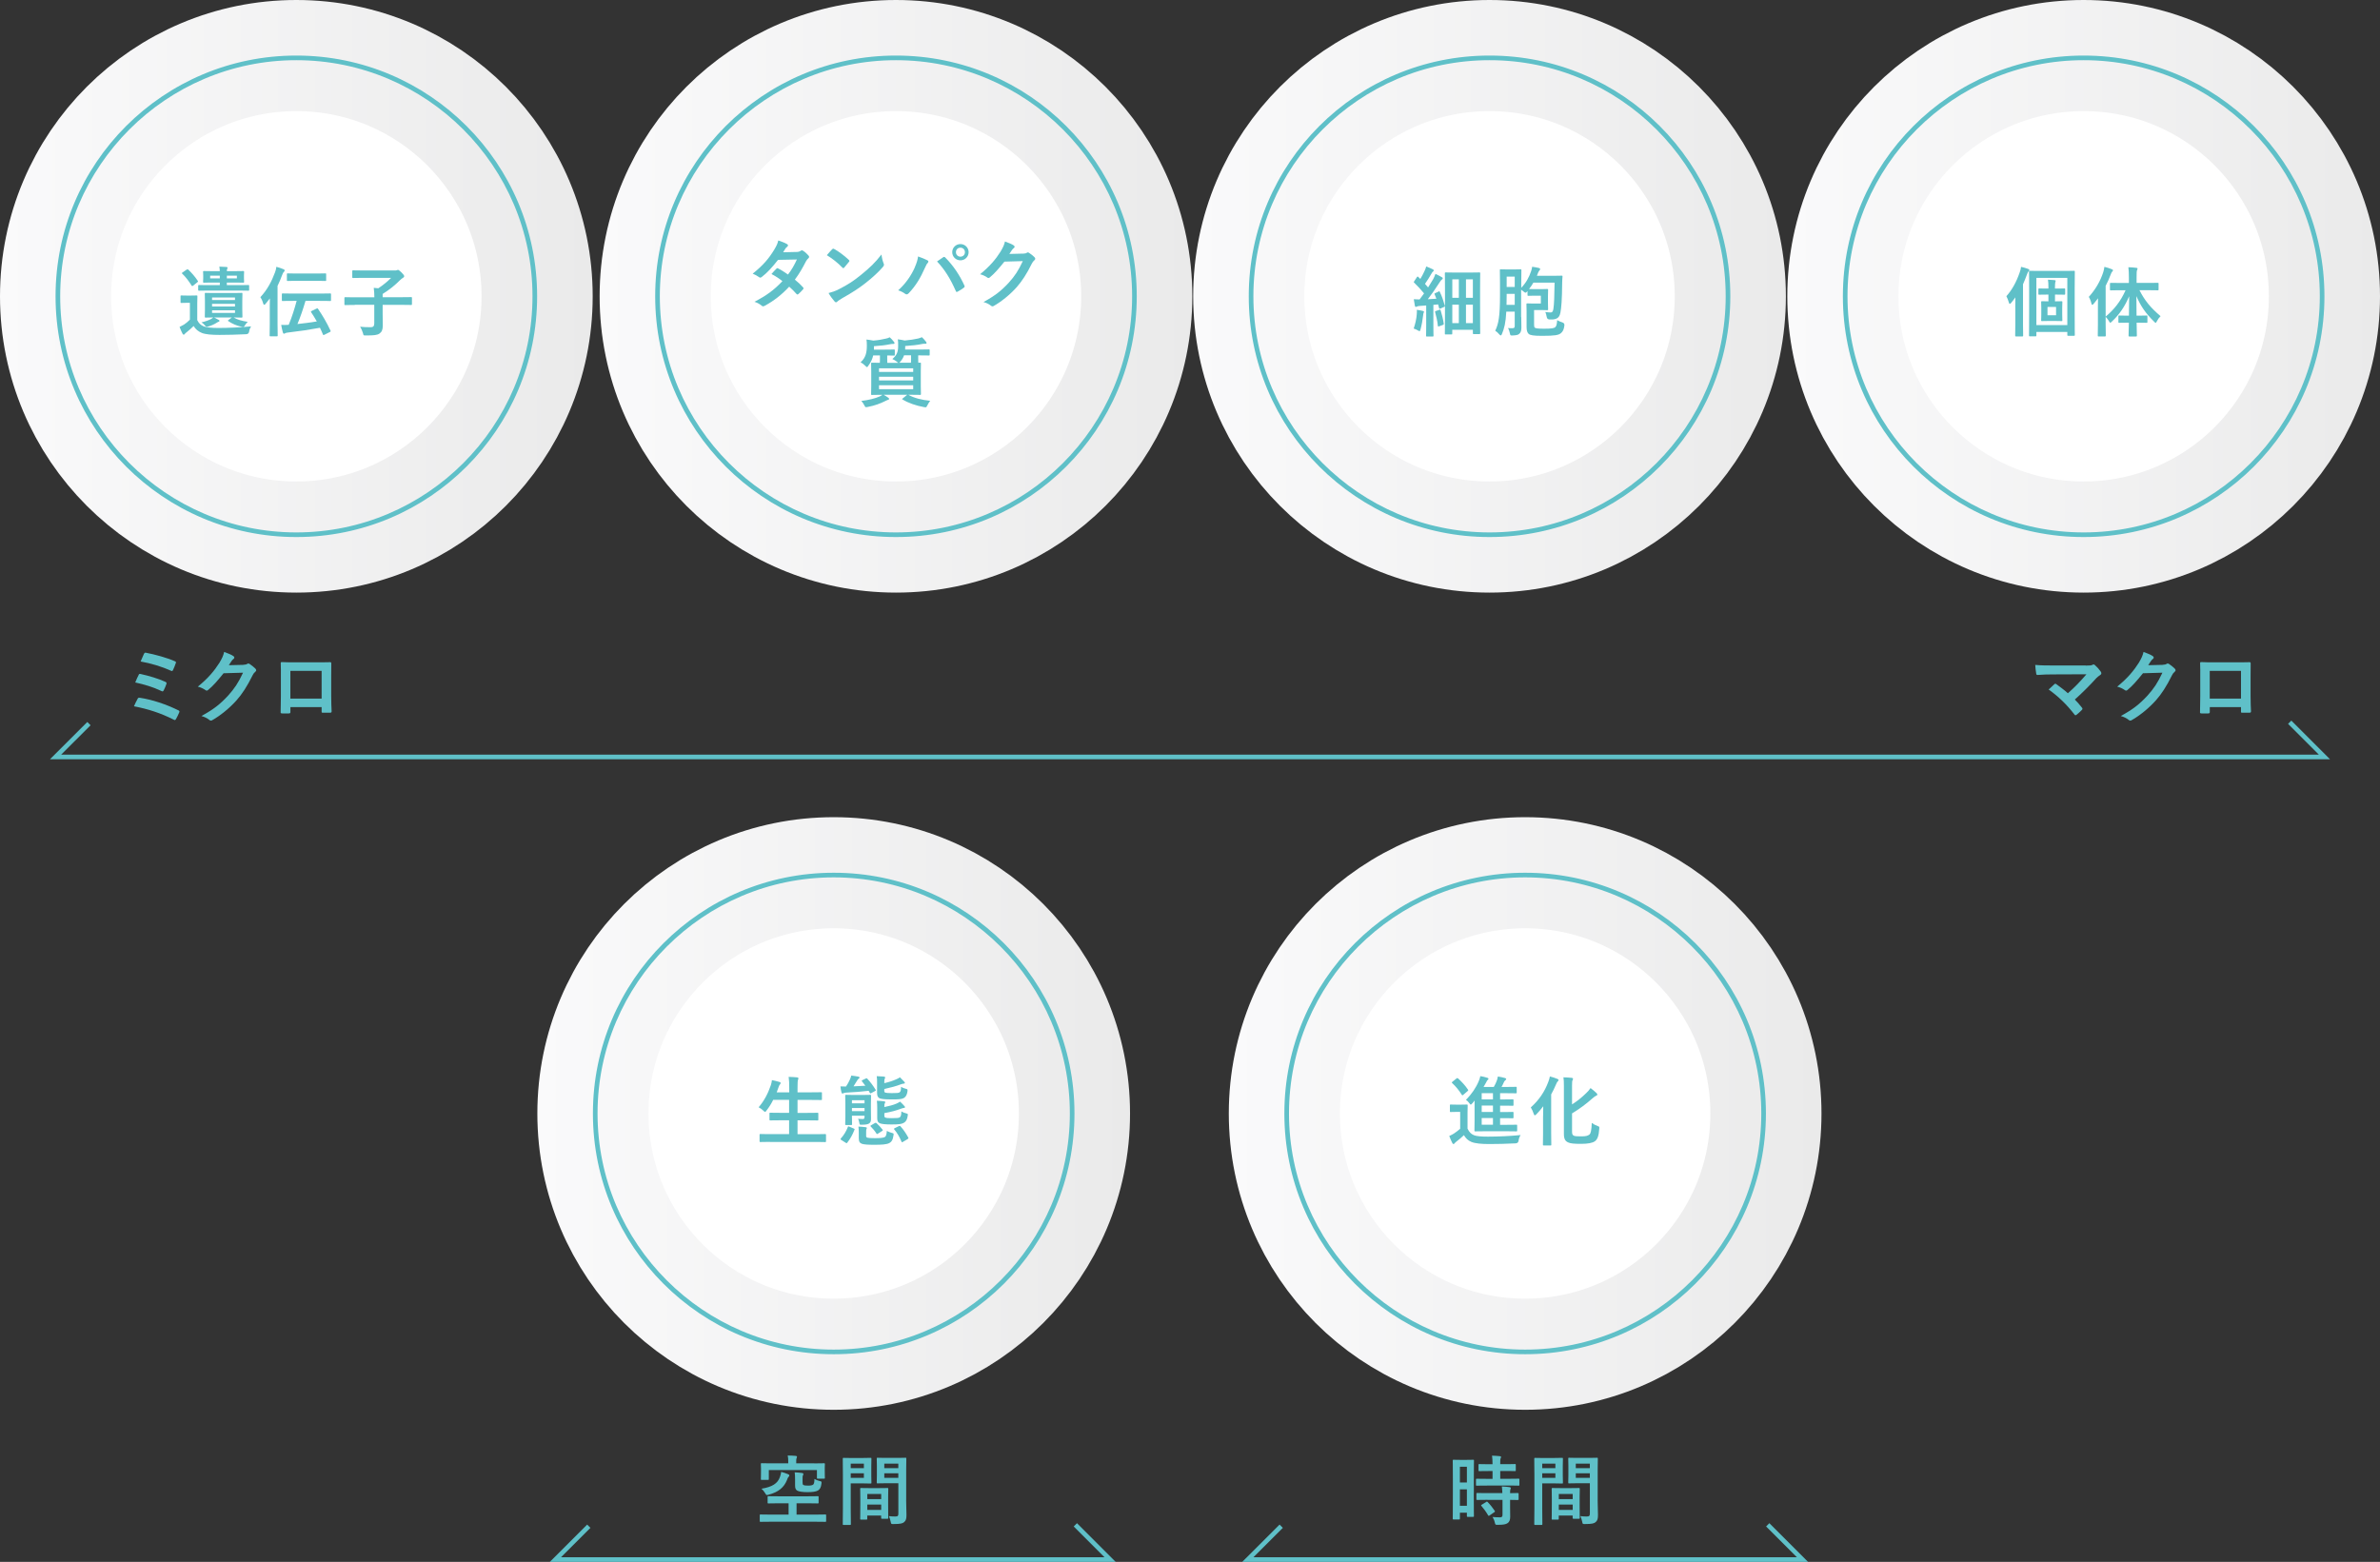<?xml version="1.0" encoding="UTF-8"?>
<svg id="_レイヤー_2" data-name="レイヤー 2" xmlns="http://www.w3.org/2000/svg" xmlns:xlink="http://www.w3.org/1999/xlink" viewBox="0 0 514 337.36">
  <rect x="0" y="0" width="514" height="337.36" fill="#333333" stroke="none"/>
  <defs>
    <style>
      .cls-1 {
        fill: #5fc0c8;
      }

      .cls-2 {
        stroke: url(#_名称未設定グラデーション_132);
      }

      .cls-2, .cls-3, .cls-4, .cls-5, .cls-6, .cls-7 {
        fill: #fff;
        stroke-width: 24px;
      }

      .cls-2, .cls-3, .cls-4, .cls-5, .cls-6, .cls-7, .cls-8 {
        stroke-miterlimit: 10;
      }

      .cls-3 {
        stroke: url(#_名称未設定グラデーション_132-3);
      }

      .cls-4 {
        stroke: url(#_名称未設定グラデーション_132-4);
      }

      .cls-5 {
        stroke: url(#_名称未設定グラデーション_132-2);
      }

      .cls-6 {
        stroke: url(#_名称未設定グラデーション_132-6);
      }

      .cls-7 {
        stroke: url(#_名称未設定グラデーション_132-5);
      }

      .cls-8 {
        fill: none;
        stroke: #5fc0c8;
      }
    </style>
    <linearGradient id="_名称未設定グラデーション_132" data-name="名称未設定グラデーション 132" x1="0" y1="64" x2="128.01" y2="64" gradientUnits="userSpaceOnUse">
      <stop offset="0" stop-color="#fafafb"/>
      <stop offset="1" stop-color="#eaeaea"/>
    </linearGradient>
    <linearGradient id="_名称未設定グラデーション_132-2" data-name="名称未設定グラデーション 132" x1="129.49" x2="257.5" xlink:href="#_名称未設定グラデーション_132"/>
    <linearGradient id="_名称未設定グラデーション_132-3" data-name="名称未設定グラデーション 132" x1="257.69" x2="385.69" xlink:href="#_名称未設定グラデーション_132"/>
    <linearGradient id="_名称未設定グラデーション_132-4" data-name="名称未設定グラデーション 132" x1="116.05" y1="240.51" x2="244.05" y2="240.51" xlink:href="#_名称未設定グラデーション_132"/>
    <linearGradient id="_名称未設定グラデーション_132-5" data-name="名称未設定グラデーション 132" x1="265.38" y1="240.51" x2="393.39" y2="240.51" xlink:href="#_名称未設定グラデーション_132"/>
    <linearGradient id="_名称未設定グラデーション_132-6" data-name="名称未設定グラデーション 132" x1="385.99" x2="514" xlink:href="#_名称未設定グラデーション_132"/>
  </defs>
  <g id="OBJ">
    <g>
      <circle class="cls-2" cx="64" cy="64" r="52"/>
      <path class="cls-1" d="m64,13c28.12,0,51,22.88,51,51s-22.88,51-51,51S13,92.13,13,64,35.88,13,64,13m0-1c-28.72,0-52,23.28-52,52s23.28,52,52,52,52-23.28,52-52S92.72,12,64,12h0Z"/>
      <g>
        <path class="cls-1" d="m42.61,69.17c.36.71.74,1.05,1.43,1.34.56.21,1.69.33,3.1.33,2.12,0,4.64-.11,7.1-.34-.23.31-.38.71-.44,1.13q-.08.52-.61.56c-2.1.1-4.08.15-5.79.15s-3.05-.11-3.84-.44c-.75-.31-1.33-.79-1.74-1.48-.51.51-.97.9-1.56,1.38-.16.11-.28.23-.36.34-.05.08-.11.15-.23.15-.1,0-.18-.1-.25-.21-.23-.43-.41-.87-.64-1.46.41-.2.64-.33.97-.52.41-.26.85-.64,1.26-1.05v-3.64h-.67c-.85,0-1.07.03-1.15.03-.18,0-.2-.02-.2-.2v-1.25c0-.16.02-.18.2-.18.08,0,.3.03,1.15.03h.93c.85,0,1.1-.03,1.18-.03.16,0,.18.02.18.18,0,.1-.03.57-.03,1.59v3.59Zm-2.3-10.92c.18-.11.23-.11.34-.02.75.71,1.46,1.51,2.07,2.44.08.13.08.18-.1.3l-.89.72c-.1.07-.16.1-.2.1-.07,0-.1-.03-.15-.11-.61-.98-1.26-1.84-2.02-2.56-.13-.11-.11-.16.08-.28l.85-.59Zm4.95,4.51c-1.61,0-2.18.03-2.28.03-.16,0-.18-.02-.18-.18v-.87c0-.16.02-.18.18-.18.1,0,.67.03,2.28.03h2.21v-.56h-1.26c-1.53,0-2.07.03-2.15.03-.18,0-.2-.02-.2-.18,0-.08.03-.25.03-.77v-.62c0-.49-.03-.67-.03-.77,0-.16.02-.18.2-.18.08,0,.62.03,2.15.03h1.26c-.02-.33-.03-.64-.1-.98.54.02,1.15.05,1.57.08.15.02.21.07.21.16s-.03.15-.08.25c-.03.08-.08.25-.08.49h1.38c1.53,0,2.05-.03,2.17-.03.16,0,.18.02.18.18,0,.1-.03.28-.03.77v.62c0,.52.03.69.03.77,0,.16-.02.18-.18.18-.11,0-.64-.03-2.17-.03h-1.38v.56h2.36c1.61,0,2.17-.03,2.26-.03.18,0,.2.02.2.18v.87c0,.16-.02.18-.2.18-.1,0-.66-.03-2.26-.03h-6.1Zm7.07,4.23c0,.92.03,1.33.03,1.43,0,.16-.02.18-.16.18-.11,0-.56-.02-1.74-.03.67.43,1.71.74,3.05.95-.21.2-.43.44-.59.72-.26.46-.33.41-.79.33-1.05-.23-2.02-.66-2.82-1.21-.15-.1-.13-.11.05-.25l.72-.54h-3.85c.36.18.72.36,1,.52.1.07.18.11.18.21s-.08.15-.16.18c-.1.03-.31.13-.48.25-.39.26-1.13.61-1.72.77-.51.15-.52.11-.87-.3-.18-.21-.43-.43-.67-.57.82-.18,1.51-.44,2.08-.72.2-.13.34-.23.48-.34-1.13.02-1.57.03-1.66.03-.16,0-.18-.02-.18-.18,0-.11.03-.51.03-1.43v-2.1c0-.93-.03-1.33-.03-1.43,0-.18.02-.2.18-.2.1,0,.62.03,2.1.03h3.59c1.48,0,1.98-.03,2.1-.03.15,0,.16.02.16.2,0,.1-.03.49-.03,1.43v2.1Zm-4.86-6.86v-.59h-2.08v.59h2.08Zm-1.67,4.12v.56h4.95v-.56h-4.95Zm4.95,1.95v-.57h-4.95v.57h4.95Zm0,.82h-4.95v.57h4.95v-.57Zm.41-7.48h-2.17v.59h2.17v-.59Z"/>
        <path class="cls-1" d="m58.26,66.22c0-.52,0-1.15.02-1.76-.28.38-.59.77-.92,1.16-.11.15-.23.21-.31.21s-.16-.08-.21-.28c-.15-.56-.38-1.03-.61-1.36,1.49-1.59,2.44-3.4,3.17-5.38.15-.38.25-.79.28-1.18.59.16,1.03.3,1.54.52.18.08.26.15.26.28,0,.11-.05.18-.18.3-.11.1-.2.23-.36.66-.31.82-.62,1.61-1,2.36v8.23c0,1.61.03,2.41.03,2.49,0,.16-.02.18-.18.18h-1.36c-.18,0-.2-.02-.2-.18,0-.1.03-.89.03-2.49v-3.77Zm5.04-1.23c-1.61,0-2.15.03-2.25.03-.16,0-.18-.02-.18-.2v-1.26c0-.16.02-.18.18-.18.1,0,.64.03,2.25.03h5.76c1.61,0,2.15-.03,2.25-.03.16,0,.18.02.18.18v1.26c0,.18-.02.2-.18.2-.1,0-.64-.03-2.25-.03h-3.08c-.57,1.92-1.13,3.54-1.74,5,1.36-.15,2.69-.31,4.18-.56-.39-.71-.8-1.34-1.21-1.97-.1-.15-.07-.21.13-.31l1-.48c.2-.1.25-.1.36.07.95,1.39,1.85,2.89,2.67,4.66.08.16.07.23-.18.34l-1.12.56c-.23.11-.26.1-.33-.07-.21-.49-.41-.97-.64-1.43-2.41.44-4.22.71-6.84,1.02-.31.03-.51.08-.61.13-.11.07-.21.13-.31.13-.13,0-.2-.11-.25-.26-.13-.48-.25-1-.36-1.64.62.02,1.13.02,1.62-.02.72-1.72,1.25-3.44,1.72-5.18h-.79Zm.98-4.33c-1.51,0-2.02.03-2.12.03-.18,0-.2-.02-.2-.18v-1.28c0-.16.02-.18.2-.18.1,0,.61.03,2.12.03h3.84c1.51,0,2.02-.03,2.12-.03.18,0,.2.02.2.18v1.28c0,.16-.02.18-.2.18-.1,0-.61-.03-2.12-.03h-3.84Z"/>
        <path class="cls-1" d="m76.63,65.87c-1.46,0-1.97.03-2.07.03-.16,0-.18-.02-.18-.18v-1.35c0-.16.02-.18.18-.18.1,0,.61.03,2.07.03h4.22c-.02-.75-.03-1.33-.13-2.05.31.03.66.05.98.1,1.05-.69,2-1.48,2.77-2.25h-5.95c-1.61,0-2.17.03-2.26.03-.16,0-.18-.02-.18-.18v-1.3c0-.16.02-.18.18-.18.1,0,.66.03,2.26.03h6.95c.11,0,.23-.05.28-.07.05-.02.1-.05.21-.05.1,0,.23.05.72.52.51.51.61.67.61.85,0,.15-.1.26-.28.36s-.39.25-.71.57c-.92.94-2.17,1.98-3.66,2.89v.71h4.08c1.46,0,1.97-.03,2.07-.03.16,0,.18.02.18.18v1.35c0,.16-.02.18-.18.18-.1,0-.61-.03-2.07-.03h-4.08v1.87c0,1.2.03,2.02.03,2.59,0,.95-.23,1.38-.69,1.72-.48.36-1.2.43-2.97.43-.51,0-.51.02-.62-.51-.15-.51-.38-1-.61-1.38.64.07,1.2.11,2.28.11.52,0,.77-.23.77-.8v-4.04h-4.22Z"/>
      </g>
      <circle class="cls-5" cx="193.5" cy="64" r="52"/>
      <path class="cls-1" d="m193.5,13c28.12,0,51,22.88,51,51s-22.88,51-51,51-51-22.88-51-51,22.88-51,51-51m0-1c-28.72,0-52,23.28-52,52s23.28,52,52,52,52-23.28,52-52-23.28-52-52-52h0Z"/>
      <g>
        <path class="cls-1" d="m172.01,54.43c.48-.02.69-.11.9-.25.11-.08.2-.11.28-.11s.18.05.3.13c.36.21.82.66,1.12,1,.1.1.13.2.13.3s-.05.2-.18.31c-.16.15-.33.31-.49.62-.71,1.39-1.48,2.74-2.41,3.97.67.54,1.3,1.12,1.77,1.66.07.07.1.15.1.23,0,.07-.03.15-.1.21-.23.28-.74.8-1.02,1.03-.07.05-.13.08-.2.08-.05,0-.11-.03-.18-.1-.39-.46-1.05-1.12-1.59-1.59-1.67,1.8-3.36,3.08-5.23,4.1-.15.08-.28.15-.41.15-.1,0-.2-.05-.31-.15-.52-.43-.98-.64-1.56-.84,2.54-1.3,4.18-2.48,6.04-4.45-.62-.51-1.36-1.02-2.36-1.54.36-.39.71-.82,1.08-1.16.07-.07.13-.11.21-.11.05,0,.1.03.16.07.59.28,1.31.75,2.12,1.31.79-1.02,1.39-2.08,1.92-3.25l-4.07.08c-1.35,1.72-2.41,2.85-3.51,3.69-.11.08-.21.15-.33.15-.08,0-.18-.03-.26-.11-.41-.3-.84-.52-1.38-.75,2.3-1.82,3.53-3.33,4.64-5.15.52-.89.74-1.33.89-2.02.56.2,1.41.48,1.92.8.13.07.18.16.18.26,0,.11-.08.25-.2.33-.15.1-.26.23-.34.34-.13.23-.23.39-.51.82l2.89-.07Z"/>
        <path class="cls-1" d="m179.73,53.84c.07-.08.15-.13.23-.13.07,0,.13.03.21.08.84.44,2.2,1.44,3.13,2.33.1.1.15.16.15.23s-.03.13-.1.21c-.25.33-.79.98-1.02,1.23-.08.08-.13.13-.2.13s-.13-.05-.21-.13c-.98-1.02-2.17-1.95-3.35-2.67.36-.44.84-.95,1.15-1.28Zm1.43,8.64c2-1.03,3.07-1.72,4.72-3.05,2-1.62,3.1-2.67,4.49-4.46.1.82.25,1.38.46,1.92.05.11.08.21.08.31,0,.15-.08.28-.26.49-.87,1.02-2.28,2.33-3.77,3.48-1.36,1.07-2.74,1.98-4.95,3.22-.74.44-.95.61-1.1.75-.1.1-.2.16-.3.16-.08,0-.18-.07-.28-.18-.41-.46-.92-1.13-1.31-1.82.84-.23,1.35-.38,2.21-.82Z"/>
        <path class="cls-1" d="m197.53,57.82c.44-1,.69-1.84.74-2.43.84.3,1.57.59,2.03.84.15.07.2.16.2.26,0,.11-.07.23-.16.33-.18.18-.31.41-.57,1-.97,2.18-1.94,3.85-3.51,5.51-.15.16-.3.25-.46.25-.13,0-.25-.05-.38-.16-.33-.26-.85-.52-1.44-.71,1.72-1.53,2.9-3.4,3.56-4.89Zm6.13-2.23c.08-.07.16-.1.23-.1.08,0,.15.03.25.13,1.79,1.79,3.17,3.92,4.12,6.02.05.08.07.15.07.23,0,.1-.05.18-.16.26-.31.25-.84.59-1.36.87-.21.1-.33.07-.39-.15-1.21-2.74-2.43-4.66-4.05-6.38.59-.39,1.03-.71,1.31-.89Zm5.53-1.12c0,.98-.79,1.76-1.77,1.76s-1.77-.77-1.77-1.76.79-1.75,1.77-1.75,1.77.77,1.77,1.75Zm-2.74,0c0,.56.41.97.97.97s.97-.41.97-.97-.41-.97-.97-.97-.97.41-.97.97Z"/>
        <path class="cls-1" d="m220.96,54.79c.43-.02.64-.08.82-.2.07-.05.13-.07.21-.07s.16.03.26.1c.41.26.79.57,1.12.89.15.13.21.26.21.38,0,.13-.08.25-.2.34-.23.18-.39.41-.54.71-1.1,2.23-2.15,3.82-3.25,5.07-1.41,1.59-3.36,3.18-4.99,4.08-.1.07-.18.08-.26.08-.13,0-.25-.07-.38-.18-.41-.33-.92-.57-1.56-.75,2.56-1.41,3.85-2.44,5.46-4.18,1.3-1.44,2.05-2.56,3.03-4.66l-3.97.11c-1.35,1.66-2.17,2.59-3.1,3.36-.11.11-.23.18-.34.18-.08,0-.16-.03-.25-.1-.41-.3-1.02-.59-1.57-.71,2.13-1.74,3.4-3.26,4.41-4.87.54-.92.79-1.43.97-2.21.93.33,1.56.61,1.92.87.11.08.16.18.16.28s-.05.2-.18.28c-.16.1-.28.28-.41.44-.18.28-.34.52-.54.82l2.95-.07Z"/>
        <path class="cls-1" d="m193.99,78.35c-.08-.03-.15-.08-.25-.18-.3-.26-.66-.46-1.02-.62.98-.85,1.25-1.54,1.25-2.82,0-.59,0-1.1-.07-1.44.57.07.98.15,1.48.26,1.03-.08,2.17-.26,2.94-.44.28-.08.52-.16.77-.28.34.3.56.56.87.95.08.1.15.2.15.31,0,.08-.05.16-.2.16-.18,0-.38-.02-.66.03-1.08.23-2.25.36-3.76.46v.56c0,.07-.02.13-.02.2h2.9c1.59,0,2.15-.03,2.25-.03.15,0,.16.02.16.2v.94c0,.16-.02.18-.16.18-.1,0-.66-.03-2.25-.03h-.07v.79c0,.36,0,.62.02.8.21,0,.34-.02.39-.02.16,0,.18.02.18.18,0,.11-.03.59-.03,1.67v3.26c0,1.08.03,1.56.03,1.66,0,.18-.02.2-.18.2-.11,0-.69-.03-2.28-.03h-.28c1.31.72,2.89,1.12,4.74,1.3-.23.3-.44.64-.61.98-.15.31-.21.43-.38.43-.08,0-.2-.02-.38-.05-1.66-.3-3.38-.89-4.59-1.64-.16-.1-.15-.11.05-.25l.95-.77h-5.1c.34.2.67.38.98.62.16.11.21.18.21.25,0,.11-.07.2-.25.23-.18.05-.36.15-.64.28-.9.46-2.21.97-3.72,1.25-.16.03-.28.05-.36.05-.18,0-.23-.08-.39-.41-.15-.31-.36-.62-.64-.94,1.48-.16,3.03-.54,3.99-.98.2-.1.38-.2.57-.34-1.59,0-2.15.03-2.25.03-.18,0-.2-.02-.2-.2,0-.1.03-.57.03-1.66v-3.26c0-1.08-.03-1.56-.03-1.67,0-.16.02-.18.2-.18.08,0,.54.03,1.69.03,0-.18.02-.44.02-.8v-.8h-1.46c-.16.74-.48,1.46-1.03,2.2-.15.21-.21.33-.31.33-.08,0-.18-.1-.36-.28-.33-.33-.66-.57-1.02-.77,1.13-.98,1.35-2.17,1.35-3.58,0-.51-.02-.97-.08-1.33.54.07,1,.13,1.48.23,1.05-.08,1.98-.25,2.76-.44.28-.05.56-.15.77-.28.34.28.57.56.89.95.08.1.16.2.16.31,0,.08-.08.18-.25.18-.15,0-.34-.02-.62.05-1.12.23-2.1.34-3.58.44v.74h2.35c1.43,0,1.89-.03,1.98-.03.16,0,.18.02.18.2v.94c0,.16-.02.18-.18.18-.08,0-.48-.02-1.46-.03v.8c0,.36,0,.62.02.8h2.35Zm-4.15,1.21v.77h7.38v-.77h-7.38Zm7.38,2.61v-.79h-7.38v.79h7.38Zm0,1.05h-7.38v.84h7.38v-.84Zm-1.97-6.48c-.16.46-.41.92-.77,1.33-.11.15-.21.25-.3.28h2.56c0-.18.02-.44.02-.82v-.79h-1.51Z"/>
      </g>
      <g>
        <path class="cls-1" d="m29.72,150.93c.09-.16.19-.26.49-.21,2.64.4,5.54,1.35,8.32,2.71.19.09.3.23.17.47-.21.5-.45.99-.69,1.42-.09.14-.16.21-.26.21-.07,0-.16-.03-.24-.09-2.81-1.42-5.57-2.31-8.58-2.88.23-.54.57-1.23.8-1.63Zm.23-5.17c.09-.19.19-.24.45-.17,1.84.4,3.84,1.01,5.3,1.68.28.12.31.24.23.5-.1.33-.4,1.01-.57,1.34-.09.16-.16.23-.24.23-.07,0-.14-.02-.23-.07-1.86-.89-3.7-1.42-5.68-1.86.28-.69.57-1.34.75-1.65Zm1.15-4.53c.14-.28.23-.28.47-.23,1.84.35,4.46,1.06,6.18,1.82.28.12.31.21.21.43-.12.42-.43,1.13-.61,1.51-.09.21-.24.21-.42.12-2.03-.92-4.34-1.6-6.56-2,.21-.5.59-1.39.73-1.67Z"/>
        <path class="cls-1" d="m52.54,143.6c.45-.02.68-.09.87-.21.07-.05.14-.07.23-.07s.17.03.28.1c.43.28.83.61,1.18.94.16.14.23.28.23.4,0,.14-.09.26-.21.36-.24.19-.42.43-.57.75-1.16,2.36-2.27,4.05-3.44,5.37-1.49,1.68-3.56,3.37-5.28,4.32-.1.07-.19.09-.28.09-.14,0-.26-.07-.4-.19-.43-.35-.97-.61-1.65-.8,2.71-1.49,4.08-2.59,5.78-4.43,1.37-1.53,2.17-2.71,3.21-4.93l-4.2.12c-1.42,1.75-2.29,2.74-3.28,3.56-.12.12-.24.19-.36.19-.09,0-.17-.03-.26-.1-.43-.31-1.08-.63-1.67-.75,2.26-1.84,3.59-3.46,4.67-5.16.57-.97.83-1.51,1.02-2.34.99.35,1.65.64,2.03.92.12.09.17.19.17.3s-.05.21-.19.3c-.17.1-.3.3-.43.47-.19.3-.36.56-.57.87l3.13-.07Z"/>
        <path class="cls-1" d="m62.72,152.73v1.02c0,.3-.07.33-.38.35-.43.02-.94.02-1.37,0-.3-.02-.38-.05-.36-.26.02-.9.05-2.14.05-3.46v-4.25c0-.94.02-1.88-.03-2.88,0-.17.07-.24.19-.24.92.05,1.94.05,3.11.05h4.13c1.13,0,2.45,0,3.26-.03.19,0,.24.09.23.35,0,.85-.02,1.79-.02,2.81v4.15c0,1.51.05,2.36.09,3.3,0,.24-.09.3-.33.3-.52.02-1.08.02-1.6,0-.21,0-.23-.03-.23-.28v-.92h-6.74Zm6.74-7.83h-6.75v5.99h6.75v-5.99Z"/>
      </g>
      <g>
        <path class="cls-1" d="m450.45,143.77c1.01,0,1.22-.05,1.44-.16.09-.05.17-.09.24-.09.1,0,.21.05.3.14.47.42.87.85,1.25,1.39.09.14.14.26.14.38,0,.14-.07.26-.23.36-.36.26-.61.42-.83.66-1.49,1.65-3.11,3.26-4.67,4.65.56.56,1.02,1.09,1.53,1.74.09.1.12.17.12.26s-.05.17-.16.28c-.35.35-.73.71-1.13,1.02-.09.05-.16.09-.23.09s-.14-.05-.21-.16c-1.68-2.17-3.44-3.87-5.57-5.4.35-.33.94-.89,1.25-1.16.07-.05.14-.09.19-.09.07,0,.14.05.24.12.9.66,1.74,1.27,2.47,1.94,1.46-1.27,2.73-2.6,4.01-4.1l-7.31.03c-1.01,0-2.29.03-3.23.12-.23,0-.28-.1-.31-.31-.1-.61-.17-1.22-.21-1.86,1.18.12,2.59.12,3.79.12h7.12Z"/>
        <path class="cls-1" d="m467.06,143.6c.45-.02.68-.09.87-.21.07-.05.14-.07.23-.07s.17.03.28.1c.43.28.83.61,1.18.94.16.14.23.28.23.4,0,.14-.09.26-.21.36-.24.19-.42.43-.57.75-1.16,2.36-2.27,4.05-3.44,5.37-1.49,1.68-3.56,3.37-5.28,4.32-.1.07-.19.09-.28.09-.14,0-.26-.07-.4-.19-.43-.35-.97-.61-1.65-.8,2.71-1.49,4.08-2.59,5.78-4.43,1.37-1.53,2.17-2.71,3.21-4.93l-4.2.12c-1.42,1.75-2.29,2.74-3.28,3.56-.12.12-.24.19-.36.19-.09,0-.17-.03-.26-.1-.43-.31-1.08-.63-1.67-.75,2.26-1.84,3.59-3.46,4.67-5.16.57-.97.83-1.51,1.02-2.34.99.35,1.65.64,2.03.92.12.09.17.19.17.3s-.05.21-.19.3c-.17.1-.3.3-.43.47-.19.3-.36.56-.57.87l3.13-.07Z"/>
        <path class="cls-1" d="m477.24,152.73v1.02c0,.3-.07.33-.38.35-.43.02-.94.02-1.37,0-.3-.02-.38-.05-.36-.26.02-.9.05-2.14.05-3.46v-4.25c0-.94.02-1.88-.03-2.88,0-.17.07-.24.19-.24.92.05,1.94.05,3.11.05h4.13c1.13,0,2.45,0,3.26-.03.19,0,.24.09.23.35,0,.85-.02,1.79-.02,2.81v4.15c0,1.51.05,2.36.09,3.3,0,.24-.09.3-.33.3-.52.02-1.08.02-1.6,0-.21,0-.23-.03-.23-.28v-.92h-6.74Zm6.74-7.83h-6.75v5.99h6.75v-5.99Z"/>
      </g>
      <circle class="cls-3" cx="321.69" cy="64" r="52"/>
      <path class="cls-1" d="m321.69,13c28.12,0,51,22.88,51,51s-22.88,51-51,51-51-22.88-51-51,22.88-51,51-51m0-1c-28.72,0-52,23.28-52,52s23.28,52,52,52,52-23.28,52-52-23.28-52-52-52h0Z"/>
      <g>
        <path class="cls-1" d="m305.97,67.84c.03-.31.05-.56.02-.92.41.05,1,.16,1.26.23.2.05.28.11.28.2s-.03.15-.08.23c-.05.08-.07.28-.1.54-.11.97-.31,2.13-.57,3.05-.08.25-.11.36-.21.36-.08,0-.2-.07-.39-.18-.23-.15-.61-.3-.87-.38.36-1.07.59-2.07.67-3.13Zm4.69-4.87c.21-.1.21-.07.3.1.48.98.79,1.97,1.07,2.95.05.18,0,.2-.21.3l-.75.33c-.2.08-.25.05-.28-.13l-.2-.77-1.03.1v4.51c0,1.51.03,2.07.03,2.15,0,.16-.02.18-.18.18h-1.25c-.16,0-.18-.02-.18-.18,0-.1.03-.64.03-2.15v-4.38l-1.39.1c-.28.02-.48.07-.61.13-.08.03-.15.08-.25.08-.11,0-.16-.11-.2-.28-.08-.38-.16-.85-.23-1.38.46.03.87.05,1.25.05.33-.43.66-.87.97-1.31-.66-.8-1.36-1.57-2.13-2.31-.15-.11-.1-.16.02-.34l.56-.85c.07-.1.11-.15.16-.15.03,0,.08.03.15.1.13.15.28.3.43.43.33-.54.61-1.07.89-1.67.21-.44.3-.71.38-1.02.43.16,1.02.39,1.43.61.16.08.21.16.21.26,0,.08-.07.15-.15.21-.13.1-.2.18-.31.39-.52.9-.93,1.56-1.44,2.28.23.26.46.51.67.77.38-.59.74-1.18,1.1-1.79.2-.36.36-.77.49-1.13.49.23,1,.48,1.38.71.15.08.2.15.2.25,0,.11-.05.18-.18.25-.16.1-.3.28-.54.67-.85,1.33-1.74,2.61-2.51,3.59.61-.03,1.23-.07,1.85-.11-.11-.33-.25-.64-.38-.95-.07-.16-.05-.18.18-.28l.67-.3Zm.2,3.95c.2-.07.23-.03.28.15.26.82.52,1.87.66,2.82.02.18,0,.21-.2.3l-.77.28c-.25.08-.28.07-.3-.1-.1-1.07-.36-2.1-.59-2.94-.05-.18,0-.2.18-.26l.74-.25Zm1.36,5.33c-.16,0-.18-.02-.18-.18,0-.11.03-.9.03-6.27v-2.94c0-2.92-.03-3.74-.03-3.84,0-.16.02-.18.18-.18.11,0,.59.03,2,.03h3.28c1.41,0,1.89-.03,2-.03.16,0,.18.02.18.18,0,.1-.03.87-.03,3.31v3.2c0,5.59.03,6.35.03,6.45,0,.16-.02.18-.18.18h-1.25c-.15,0-.16-.02-.16-.18v-.74h-4.45v.82c0,.16-.02.18-.18.18h-1.25Zm1.43-7.92h1.41v-3.99h-1.41v3.99Zm1.41,5.46v-3.99h-1.41v3.99h1.41Zm1.54-9.45v3.99h1.49v-3.99h-1.49Zm1.49,9.45v-3.99h-1.49v3.99h1.49Z"/>
        <path class="cls-1" d="m328.54,68.48c0,.75.03,1.61.03,2.26,0,.61-.1,1.08-.48,1.38-.23.21-.59.31-1.39.34-.49.02-.52.03-.62-.48-.08-.43-.23-.8-.39-1.12.39.03.75.05,1,.03.36-.02.44-.15.44-.51v-3.07h-1.82c-.13,2.48-.44,3.62-.95,4.86-.08.18-.16.28-.25.28s-.18-.08-.3-.21c-.28-.34-.64-.66-.89-.8.71-1.49,1.03-3,1.03-7.69v-2.71c0-1.69-.03-2.58-.03-2.67,0-.18.02-.2.2-.2.1,0,.41.03,1.41.03h1.43c1.02,0,1.31-.03,1.41-.03.18,0,.2.02.2.2,0,.1-.03.98-.03,2.67v1.12c1.02-1.05,1.69-2.25,2.13-3.59.1-.31.18-.61.23-.95.57.08.97.15,1.44.26.16.05.28.11.28.23s-.03.18-.15.3c-.11.13-.21.3-.3.52l-.25.64h3.61c1.21,0,1.61-.03,1.71-.03.18,0,.21.03.21.2-.05.41-.05.84-.07,1.25-.03,3.79-.18,5.46-.38,6.54-.13.69-.43,1.18-1.07,1.36-.39.13-.75.13-1.3.11q-.51-.02-.59-.54c-.08-.44-.18-.8-.3-1.07.52.07.72.1,1.18.1.3,0,.48-.21.56-.75.15-.87.23-2.87.26-5.69h-4.58c-.26.46-.57.92-.93,1.38.18,0,.51.02,1.18.02h1.66c.72,0,.97-.03,1.07-.03.18,0,.2.02.2.18,0,.08-.03.51-.03,1.43v1.36c0,.9.03,1.33.03,1.43,0,.16-.02.18-.2.18-.1,0-.34-.03-1.07-.03h-1.76v3.03c0,.41.02.67.15.77.2.16.69.23,2.05.23,1.54,0,2.13-.1,2.38-.34.25-.25.34-.57.41-1.51.28.18.71.36,1.1.48q.51.15.46.66c-.11.9-.34,1.31-.74,1.66-.49.43-1.31.59-4.08.59-1.82,0-2.56-.13-2.89-.41-.31-.28-.46-.72-.46-1.53v-3.41c0-.94-.03-1.38-.03-1.48,0-.16.02-.18.2-.18.1,0,.41.03,1.12.03h1.79v-1.69h-1.35c-.97,0-1.25.03-1.35.03-.16,0-.18-.02-.18-.18v-.84c-.21.25-.33.34-.44.34-.08,0-.18-.07-.3-.16-.23-.2-.44-.34-.64-.48v5.91Zm-1.41-2.64v-2.36h-1.74v.3c0,.77-.02,1.46-.03,2.07h1.77Zm-1.74-6.09v2.23h1.74v-2.23h-1.74Z"/>
      </g>
      <circle class="cls-4" cx="180.05" cy="240.51" r="52"/>
      <path class="cls-1" d="m180.05,189.51c28.12,0,51,22.88,51,51s-22.88,51-51,51-51-22.88-51-51,22.88-51,51-51m0-1c-28.72,0-52,23.28-52,52s23.28,52,52,52,52-23.28,52-52-23.28-52-52-52h0Z"/>
      <g>
        <path class="cls-1" d="m166.3,246.65c-1.49,0-1.98.03-2.08.03-.16,0-.18-.02-.18-.18v-1.38c0-.16.02-.18.18-.18.1,0,.59.03,2.08.03h4.12v-2.99h-1.8c-1.61,0-2.17.03-2.26.03-.16,0-.18-.02-.18-.18v-1.33c0-.15.02-.16.18-.16.1,0,.66.03,2.26.03h1.8v-2.8h-3.44c-.39.8-.87,1.57-1.44,2.3-.15.2-.21.3-.31.3-.08,0-.18-.1-.36-.26-.31-.31-.72-.59-1.03-.74,1.21-1.41,2.03-2.99,2.64-4.79.11-.36.2-.75.23-1.08.54.1,1.13.26,1.59.39.18.05.3.13.3.25,0,.08-.05.16-.16.3-.1.1-.2.28-.31.62l-.39,1.08h2.71v-.85c0-1.16-.02-1.67-.13-2.49.64.02,1.31.05,1.85.11.16.02.26.1.26.18,0,.11-.03.21-.08.33-.08.21-.11.62-.11,1.82v.9h2.82c1.61,0,2.15-.03,2.25-.03.18,0,.2.02.2.18v1.34c0,.16-.02.18-.2.18-.1,0-.64-.03-2.25-.03h-2.82v2.8h2.05c1.61,0,2.17-.03,2.26-.03.16,0,.18.02.18.16v1.33c0,.16-.02.18-.18.18-.1,0-.66-.03-2.26-.03h-2.05v2.99h3.89c1.48,0,1.98-.03,2.08-.03.16,0,.18.02.18.18v1.38c0,.16-.02.18-.18.18-.1,0-.61-.03-2.08-.03h-9.79Z"/>
        <path class="cls-1" d="m186.96,232.96c.18-.08.25-.08.34.03.67.72,1.25,1.49,1.8,2.38.08.15.07.18-.13.3l-.8.43c-.08.05-.15.08-.2.08-.03,0-.07-.03-.11-.11l-.26-.46c-1.53.18-3.08.31-4.82.39-.31.02-.48.05-.62.13-.07.03-.13.07-.23.07s-.16-.08-.21-.28c-.1-.38-.16-.79-.21-1.26.36.02.8.03,1.2.03.38-.57.59-.98.8-1.43.16-.33.25-.59.34-.94.62.07,1.05.15,1.53.23.2.05.26.13.26.21,0,.1-.07.16-.18.23-.08.05-.2.16-.33.38-.3.49-.52.87-.8,1.28.9-.03,1.76-.07,2.56-.13-.23-.33-.49-.64-.72-.94-.11-.13-.1-.18.1-.28l.71-.34Zm-5.28,13.27c-.18-.13-.18-.18-.08-.33.61-.66,1.15-1.53,1.51-2.48.07-.15.08-.16.3-.07l.97.41c.2.08.23.1.16.26-.41,1.07-.92,1.98-1.56,2.79-.1.13-.13.15-.33.03l-.97-.62Zm6.41-6.58c0,.77.02,1.44.02,2.05,0,.43-.08.77-.44.98-.25.15-.59.26-1.66.26-.31,0-.36,0-.41-.33-.05-.34-.16-.75-.3-.95.39.03.69.05.98.05s.43-.08.43-.41v-.31h-2.72v.2c0,1.05.03,1.54.03,1.64,0,.16-.02.18-.18.18h-1.1c-.18,0-.2-.02-.2-.18,0-.11.03-.54.03-1.61v-2.94c0-1.05-.03-1.53-.03-1.62,0-.16.02-.18.2-.18.1,0,.48.03,1.62.03h1.94c1.16,0,1.56-.03,1.66-.03.15,0,.16.02.16.18,0,.1-.03.66-.03,1.77v1.21Zm-4.1-2v.67h2.72v-.67h-2.72Zm2.72,2.35v-.67h-2.72v.67h2.72Zm.34,5.25c0,.3.07.43.3.49.28.07.72.1,1.53.1.97,0,1.82-.02,2.23-.26.28-.16.38-.71.41-1.31.31.16.69.34,1.1.44.41.1.41.13.34.54-.13,1-.46,1.43-.92,1.66-.61.3-1.62.36-3.23.36-1.39,0-2.15-.05-2.67-.21-.46-.18-.67-.46-.67-1.21v-1.13c0-.46-.02-1.02-.08-1.38.54.02,1.08.07,1.56.13.21.03.26.11.26.18,0,.08-.05.15-.08.21-.05.11-.07.25-.07.57v.82Zm1.92-2.67c.16-.1.21-.08.34.03.48.43.9.9,1.28,1.38.1.15.08.2-.1.31l-.89.57c-.18.11-.23.11-.33-.05-.36-.57-.79-1.07-1.23-1.51-.1-.11-.07-.16.1-.26l.82-.48Zm2-7.05c0,.3.05.43.26.48.18.05.49.1,1.36.1,1.05,0,1.51-.02,1.71-.18.26-.23.28-.52.3-1.18.3.18.56.31.98.41.43.1.44.11.41.54-.11.75-.33,1.18-.77,1.46-.48.28-1.12.31-2.64.31s-2.13-.08-2.59-.23c-.36-.16-.57-.49-.57-1.13v-2.18c0-.61,0-1.08-.08-1.48.57.02,1.02.05,1.51.08.21.03.31.08.31.18,0,.13-.03.2-.08.28-.07.13-.1.26-.1.77v.2c.93-.21,1.9-.52,2.59-.84.33-.13.54-.26.79-.43.38.38.67.67.95.98.1.11.11.15.11.23,0,.1-.1.16-.23.16-.16,0-.36.05-.72.18-.85.34-2.15.69-3.49.98v.3Zm.02,5.41c0,.3.05.39.28.48.2.07.46.1,1.36.1,1.07,0,1.53-.03,1.72-.2.26-.26.3-.62.31-1.26.3.18.59.31,1,.41.43.11.44.11.38.52-.11.79-.36,1.25-.8,1.51-.48.3-1.12.38-2.71.38-1.28,0-2.05-.08-2.51-.25-.38-.16-.57-.44-.57-1.08v-2.31c0-.59-.02-1.05-.08-1.48.52.02.98.05,1.51.11.21.03.31.08.31.18s-.03.16-.1.25c-.07.13-.1.28-.1.69v.13c1-.2,1.92-.44,2.61-.74.33-.15.54-.26.79-.43.39.38.71.69.95.98.08.08.11.13.11.23,0,.08-.1.15-.23.15-.16,0-.36.07-.72.2-.97.36-2.05.66-3.51.92v.51Zm3.15,2.3c.18-.08.23-.08.34.05.72.79,1.25,1.64,1.69,2.44.05.15.03.2-.15.31l-1.03.61c-.2.11-.23.1-.3-.07-.43-1.03-.89-1.82-1.57-2.64-.11-.11-.08-.16.11-.26l.9-.44Z"/>
      </g>
      <circle class="cls-7" cx="329.38" cy="240.51" r="52"/>
      <path class="cls-1" d="m329.38,189.51c28.12,0,51,22.88,51,51s-22.88,51-51,51-51-22.88-51-51,22.88-51,51-51m0-1c-28.72,0-52,23.28-52,52s23.28,52,52,52,52-23.28,52-52-23.28-52-52-52h0Z"/>
      <g>
        <path class="cls-1" d="m316.96,243.82c.34.69.69,1.1,1.36,1.38.57.23,1.61.31,3.03.31,2.12,0,4.71-.11,7.05-.34-.23.34-.38.77-.44,1.23q-.08.52-.61.56c-2.08.11-4.04.15-5.74.15s-3.05-.13-3.84-.46c-.75-.31-1.2-.77-1.61-1.46-.51.49-1.08.98-1.69,1.44-.16.13-.26.23-.33.33-.08.11-.15.15-.25.15-.07,0-.16-.07-.23-.2-.23-.43-.44-.95-.67-1.54.43-.2.66-.31.98-.51.46-.3.97-.69,1.38-1.05v-3.64h-.82c-.89,0-1.12.03-1.2.03-.18,0-.2-.02-.2-.2v-1.25c0-.16.02-.18.2-.18.08,0,.31.03,1.2.03h1.03c.87,0,1.13-.03,1.23-.03.16,0,.18.02.18.18,0,.1-.03.56-.03,1.56v3.51Zm-2.41-10.86c.08-.07.13-.1.2-.1.03,0,.08.03.15.08.77.71,1.51,1.48,2.13,2.41.1.15.1.16-.08.33l-.92.79c-.08.08-.15.11-.2.11s-.08-.03-.13-.11c-.64-1.02-1.33-1.84-2.08-2.53-.13-.13-.11-.15.07-.3l.87-.69Zm3.43,5.33c-.16.2-.25.3-.33.3-.1,0-.18-.11-.34-.33-.23-.31-.44-.51-.71-.69,1.26-1.3,2.15-2.59,2.76-4.05.18-.46.28-.72.34-1.08.49.08,1.07.21,1.51.36.16.05.25.11.25.21,0,.11-.07.18-.16.26-.15.11-.2.25-.33.51l-.57,1h2.21c.3-.52.49-.92.67-1.41.1-.3.15-.52.21-.85.61.1,1.13.21,1.57.34.13.05.23.11.23.21s-.07.16-.16.25c-.11.1-.25.21-.34.44-.16.39-.33.69-.51,1.02h1.08c1.43,0,1.9-.03,2-.03.18,0,.2.02.2.2v1.03c0,.16-.02.18-.2.18-.1,0-.57-.03-2-.03h-1.39v1.35h.72c1.43,0,1.9-.03,2-.03.16,0,.18.02.18.2v1.02c0,.16-.02.18-.18.18-.1,0-.57-.03-2-.03h-.72v1.38h.72c1.43,0,1.9-.03,2-.03.16,0,.18.02.18.2v1c0,.16-.02.18-.18.18-.1,0-.57-.03-2-.03h-.72v1.44h1.33c1.56,0,2.08-.03,2.18-.03.16,0,.18.02.18.2v1.05c0,.18-.02.2-.18.2-.1,0-.62-.03-2.18-.03h-4.46c-1.57,0-2.13.03-2.23.03-.16,0-.18-.02-.18-.2,0-.1.03-.77.03-2.17v-4.3l-.48.61Zm4.45-.82v-1.35h-2.43v1.35h2.43Zm0,2.71v-1.38h-2.43v1.38h2.43Zm0,2.76v-1.44h-2.43v1.44h2.43Z"/>
        <path class="cls-1" d="m333.26,241.05c0-.62.02-1.38.03-2.1-.49.64-.98,1.23-1.46,1.71-.16.15-.26.25-.36.25s-.16-.11-.25-.36c-.13-.44-.39-.97-.62-1.35,1.74-1.56,2.97-3.33,3.79-5.54.15-.38.26-.77.33-1.15.64.16,1.07.31,1.59.52.21.08.28.13.28.25s-.05.2-.15.28c-.13.1-.23.28-.41.71-.3.71-.64,1.43-1.03,2.12v8.38c0,1.59.03,2.39.03,2.49,0,.15-.02.16-.18.16h-1.43c-.18,0-.2-.02-.2-.16,0-.11.03-.9.03-2.49v-3.71Zm6.25,3.35c0,.59.1.8.46.94.3.1.72.11,1.62.11.84,0,1.33-.1,1.69-.41.28-.23.43-.93.49-2.49.34.26.82.51,1.26.67.41.15.39.15.36.57-.11,1.61-.39,2.31-.95,2.72-.54.38-1.53.56-2.97.56-1.54,0-2.33-.07-2.85-.33-.54-.26-.87-.69-.87-1.79v-10.35c0-.92-.02-1.39-.1-1.9.66.02,1.18.05,1.76.11.21.02.31.08.31.21s-.05.21-.1.31c-.08.15-.11.41-.11,1.12v4.1c1.05-.66,2.02-1.43,3.03-2.41.33-.3.71-.72.97-1.12.44.33.92.74,1.28,1.08.13.13.18.21.18.33s-.11.21-.28.26c-.18.07-.49.3-.85.62-1.21,1.08-2.66,2.18-4.33,3.18v3.89Z"/>
      </g>
      <circle class="cls-6" cx="450" cy="64" r="52"/>
      <path class="cls-1" d="m450,13c28.12,0,51,22.88,51,51s-22.88,51-51,51-51-22.88-51-51,22.88-51,51-51m0-1c-28.72,0-52,23.28-52,52s23.28,52,52,52,52-23.28,52-52-23.28-52-52-52h0Z"/>
      <g>
        <path class="cls-1" d="m435.23,66.43c0-.62,0-1.43.02-2.2-.28.41-.59.8-.92,1.2-.13.13-.21.21-.28.21-.08,0-.15-.1-.2-.3-.15-.54-.36-1.03-.54-1.36,1.21-1.35,2.15-3.02,2.89-5.18.13-.38.25-.75.28-1.16.56.13,1.05.26,1.51.44.18.07.28.11.28.25,0,.11-.07.18-.18.3-.11.1-.2.25-.34.67-.28.75-.56,1.46-.85,2.1v8.6c0,1.61.03,2.41.03,2.49,0,.16-.02.18-.18.18h-1.36c-.16,0-.18-.02-.18-.18,0-.1.03-.89.03-2.49v-3.56Zm3.15,6.22c-.16,0-.18-.02-.18-.18,0-.1.03-1.16.03-5.53v-4.15c0-2.92-.03-4-.03-4.12,0-.16.02-.18.18-.18.1,0,.67.03,2.25.03h5.02c1.59,0,2.17-.03,2.26-.03.16,0,.18.02.18.18,0,.11-.03,1.23-.03,3.76v4.48c0,4.3.03,5.36.03,5.46,0,.15-.02.16-.18.16h-1.26c-.16,0-.18-.02-.18-.16v-.67h-6.68v.77c0,.16-.02.18-.18.18h-1.23Zm1.41-2.43h6.68v-10.2h-6.68v10.2Zm4.02-6.59v1.46h.03c.97,0,1.26-.03,1.38-.03.16,0,.18.02.18.18,0,.11-.03.44-.03,1.26v1.44c0,.82.03,1.16.03,1.26,0,.15-.02.16-.18.16-.11,0-.41-.03-1.38-.03h-1.46c-.97,0-1.26.03-1.38.03-.16,0-.18-.02-.18-.16,0-.11.03-.44.03-1.26v-1.44c0-.82-.03-1.15-.03-1.26,0-.16.02-.18.18-.18.13,0,.43.03,1.39.03v-1.46h-.25c-1.21,0-1.64.03-1.74.03-.16,0-.18-.02-.18-.18v-1c0-.16.02-.18.18-.18.1,0,.52.03,1.74.03h.25v-.13c0-.85-.02-1.3-.1-1.79.51.02,1,.05,1.44.1.15.02.23.07.23.16,0,.08-.05.16-.08.28-.03.13-.08.48-.08,1.23v.15h.31c1.2,0,1.62-.03,1.72-.03.16,0,.18.02.18.18v1c0,.16-.02.18-.18.18-.1,0-.52-.03-1.72-.03h-.31Zm.23,2.67h-1.85v1.79h1.85v-1.79Z"/>
        <path class="cls-1" d="m458.11,62.69c-1.61,0-2.15.03-2.25.03-.16,0-.18-.02-.18-.18v-1.26c0-.18.02-.18.18-.18.1,0,.64.02,2.25.02h1.66v-1.07c0-1.05-.03-1.62-.11-2.33.59.02,1.16.05,1.72.13.16,0,.26.08.26.16,0,.13-.07.23-.11.34-.08.2-.1.54-.1,1.66v1.1h2.33c1.59,0,2.15-.02,2.26-.02.15,0,.16,0,.16.18v1.26c0,.16-.02.18-.16.18-.11,0-.67-.03-2.26-.03h-1.71c1.13,2.21,2.35,3.74,4.56,5.61-.34.34-.61.71-.8,1.1-.11.23-.18.34-.26.34s-.18-.1-.34-.26c-1.89-1.85-2.94-3.46-3.82-5.51,0,1.48.02,2.94.03,4.22h.38c1.28,0,1.69-.03,1.79-.03.16,0,.18.02.18.18v1.2c0,.18-.02.2-.18.2-.1,0-.51-.03-1.79-.03h-.36c.02,1.56.05,2.64.05,2.8s-.02.18-.18.18h-1.41c-.18,0-.2-.02-.2-.18s.03-1.26.07-2.8h-.3c-1.28,0-1.69.03-1.79.03-.16,0-.18-.02-.18-.2v-1.2c0-.16.02-.18.18-.18.1,0,.51.03,1.79.03h.31c.03-1.28.05-2.74.05-4.2-.93,2.21-2.12,3.97-3.74,5.48-.16.15-.26.25-.34.25s-.15-.1-.26-.31c-.23-.39-.49-.71-.74-.97v1.57c0,1.61.03,2.41.03,2.49,0,.16-.02.18-.18.18h-1.39c-.15,0-.16-.02-.16-.18,0-.1.03-.89.03-2.49v-3.72c0-.54,0-1.2.02-1.85-.31.41-.62.82-.95,1.2-.11.13-.21.21-.3.21s-.13-.1-.18-.3c-.11-.52-.34-1.08-.56-1.41,1.41-1.54,2.49-3.38,3.12-5.33.11-.39.21-.75.25-1.16.59.15,1.12.31,1.59.51.18.08.26.13.26.25s-.05.18-.18.3c-.1.1-.18.23-.33.66-.31.8-.66,1.61-1.07,2.39v6.64c1.82-1.53,3.22-3.26,4.3-5.69h-.92Z"/>
      </g>
      <polyline class="cls-8" points="19.21 156.3 12 163.5 502 163.5 494.5 156"/>
      <g>
        <path class="cls-1" d="m166.34,328.69c-1.47,0-1.98.03-2.08.03-.16,0-.18-.02-.18-.18v-1.26c0-.15.02-.16.18-.16.1,0,.61.03,2.08.03h3.97v-2.44h-2.08c-1.59,0-2.15.03-2.25.03-.18,0-.2-.02-.2-.18v-1.21c0-.16.02-.18.2-.18.1,0,.66.03,2.25.03h6.11c1.59,0,2.15-.03,2.25-.03.18,0,.2.02.2.18v1.21c0,.16-.02.18-.2.18-.1,0-.66-.03-2.25-.03h-2.31v2.44h4.13c1.47,0,1.98-.03,2.08-.03.16,0,.18.02.18.16v1.26c0,.16-.02.18-.18.18-.1,0-.61-.03-2.08-.03h-9.82Zm9.47-12.6c1.51,0,2.05-.03,2.16-.03.16,0,.18.02.18.2,0,.1-.03.36-.03.74v.57c0,1.31.03,1.54.03,1.62,0,.18-.02.2-.18.2h-1.36c-.16,0-.18-.02-.18-.2v-1.66h-10.39v1.93c0,.18-.02.2-.18.2h-1.36c-.16,0-.18-.02-.18-.2,0-.1.03-.34.03-1.74v-.54c0-.56-.03-.84-.03-.93,0-.18.02-.2.18-.2.11,0,.66.03,2.16.03h3.57v-.51c0-.36-.02-.82-.11-1.18.61,0,1.18.03,1.75.08.16.02.25.08.25.18,0,.11-.05.2-.08.31-.07.13-.08.34-.08.61v.51h3.85Zm-5.59,2.34c.15.07.25.15.25.28,0,.11-.05.2-.2.33-.1.08-.16.26-.33.69-.62,1.52-1.79,2.56-3.97,3.13-.43.11-.46.13-.7-.3-.26-.44-.54-.77-.82-1,2.36-.38,3.51-1.16,3.98-2.51.13-.39.25-.74.28-1.13.54.15.98.29,1.51.51Zm3.11,1.72c0,.34.02.51.16.59.18.13.61.15,1.05.15.52,0,.88-.07,1.07-.21.2-.18.28-.52.28-1.23.33.2.75.36,1.11.44.44.1.46.13.41.54-.1.87-.33,1.25-.75,1.51-.44.26-1.21.36-2.28.36s-1.9-.13-2.26-.36c-.29-.21-.41-.49-.41-1.13v-1.23c0-.72-.02-1.11-.08-1.56.59.03,1.18.08,1.62.15.16.03.26.1.26.2,0,.11-.03.2-.1.31s-.08.28-.08.74v.74Z"/>
        <path class="cls-1" d="m186.38,314.92c1.07,0,1.56-.03,1.66-.03.15,0,.16.02.16.2,0,.1-.03.57-.03,1.56v2.03c0,1,.03,1.46.03,1.56,0,.18-.02.2-.16.2-.1,0-.59-.03-1.66-.03h-2.65v5.31c0,2.26.03,3.38.03,3.49,0,.16-.02.18-.18.18h-1.39c-.16,0-.18-.02-.18-.18,0-.11.03-1.23.03-3.49v-7.1c0-2.28-.03-3.43-.03-3.52,0-.18.02-.2.18-.2.11,0,.74.03,1.93.03h2.26Zm-2.65,1.23v.97h2.84v-.97h-2.84Zm2.84,2.08h-2.84v.98h2.84v-.98Zm-.62,10.01c-.16,0-.18-.02-.18-.2,0-.1.03-.54.03-2.97v-1.44c0-1.44-.03-1.93-.03-2.05,0-.16.02-.18.18-.18.11,0,.51.03,1.75.03h2.21c1.25,0,1.64-.03,1.75-.03.16,0,.18.02.18.18,0,.1-.03.59-.03,1.77v1.62c0,2.38.03,2.82.03,2.9,0,.16-.02.18-.18.18h-1.18c-.16,0-.18-.02-.18-.18v-.51h-3v.67c0,.18-.02.2-.2.2h-1.16Zm1.36-4.44h3v-1.1h-3v1.1Zm3,2.33v-1.15h-3v1.15h3Zm5.39-2.15c0,1.15.07,2.46.07,3.26s-.11,1.18-.48,1.51c-.34.31-.8.44-2.34.44-.49,0-.49.02-.59-.51-.1-.46-.23-.87-.39-1.2.51.07,1.03.08,1.38.08.54,0,.67-.15.67-.64v-6.54h-2.69c-1.28,0-1.7.03-1.8.03-.16,0-.18-.02-.18-.2,0-.1.03-.48.03-1.44v-2.26c0-.95-.03-1.34-.03-1.44,0-.18.02-.2.18-.2.1,0,.52.03,1.8.03h2.41c1.28,0,1.72-.03,1.82-.03.16,0,.18.02.18.2,0,.1-.03.77-.03,2.16v6.74Zm-4.72-7.83v.97h3.03v-.97h-3.03Zm3.03,3.06v-.98h-3.03v.98h3.03Z"/>
      </g>
      <g>
        <path class="cls-1" d="m318.29,322.54c0,4.08.03,4.82.03,4.92,0,.16-.02.18-.18.18h-1.18c-.15,0-.16-.02-.16-.18v-.72h-1.51v1.29c0,.16-.02.18-.16.18h-1.21c-.16,0-.18-.02-.18-.18,0-.1.03-.93.03-5.05v-3.57c0-2.97-.03-3.83-.03-3.93,0-.16.02-.18.18-.18.11,0,.43.03,1.41.03h1.41c.98,0,1.29-.03,1.41-.03.16,0,.18.02.18.18,0,.1-.03.9-.03,3.31v3.75Zm-3-5.72v3.39h1.51v-3.39h-1.51Zm1.51,8.42v-3.54h-1.51v3.54h1.51Zm4.36-4.36c-1.56,0-2.1.03-2.2.03-.18,0-.2-.02-.2-.2v-1.13c0-.16.02-.18.2-.18.1,0,.64.03,2.2.03h1.18v-1.69h-.77c-1.46,0-1.97.03-2.06.03-.18,0-.2-.02-.2-.18v-1.15c0-.18.02-.2.2-.2.1,0,.61.03,2.06.03h.77c-.02-.85-.03-1.28-.11-1.85.64.02,1.08.05,1.69.11.16.02.26.08.26.16,0,.13-.05.21-.1.34-.08.18-.08.49-.08,1.23h1.1c1.49,0,1.98-.03,2.08-.03.16,0,.18.02.18.2v1.15c0,.16-.02.18-.18.18-.1,0-.59-.03-2.08-.03h-1.1v1.69h1.74c1.56,0,2.1-.03,2.2-.03.18,0,.2.02.2.18v1.13c0,.18-.02.2-.2.2-.1,0-.64-.03-2.2-.03h-4.57Zm.07,3.08c-1.56,0-2.08.03-2.18.03-.18,0-.2-.02-.2-.18v-1.15c0-.16.02-.18.2-.18.1,0,.62.03,2.18.03h3.23c-.02-.67-.07-1.07-.11-1.44.62.03,1.21.08,1.66.15.18.03.28.1.28.18,0,.11-.03.18-.08.28-.07.13-.08.33-.08.84,1.11,0,1.56-.03,1.64-.03.18,0,.2.02.2.18v1.15c0,.16-.02.18-.2.18-.08,0-.52-.02-1.64-.03v1.62c0,.75.02,1.46.02,2.02,0,.61-.11,1.07-.57,1.39-.36.25-.9.36-2.13.36-.49,0-.51,0-.62-.49-.11-.49-.28-.87-.49-1.2.57.05,1.07.07,1.61.07.39,0,.54-.13.54-.51v-3.26h-3.23Zm-.28.46c.16-.1.21-.1.34.02.56.57,1.05,1.2,1.51,1.88.1.15.08.2-.08.31l-1,.69c-.1.07-.15.1-.2.1s-.08-.03-.13-.11c-.49-.84-.97-1.46-1.44-2.02-.11-.13-.11-.18.08-.29l.92-.57Z"/>
        <path class="cls-1" d="m335.72,314.92c1.07,0,1.56-.03,1.66-.03.15,0,.16.02.16.2,0,.1-.03.57-.03,1.56v2.03c0,1,.03,1.46.03,1.56,0,.18-.02.2-.16.2-.1,0-.59-.03-1.66-.03h-2.65v5.31c0,2.26.03,3.38.03,3.49,0,.16-.02.18-.18.18h-1.39c-.16,0-.18-.02-.18-.18,0-.11.03-1.23.03-3.49v-7.1c0-2.28-.03-3.43-.03-3.52,0-.18.02-.2.18-.2.11,0,.74.03,1.93.03h2.26Zm-2.65,1.23v.97h2.84v-.97h-2.84Zm2.84,2.08h-2.84v.98h2.84v-.98Zm-.62,10.01c-.16,0-.18-.02-.18-.2,0-.1.03-.54.03-2.97v-1.44c0-1.44-.03-1.93-.03-2.05,0-.16.02-.18.18-.18.11,0,.51.03,1.75.03h2.21c1.25,0,1.64-.03,1.75-.03.16,0,.18.02.18.18,0,.1-.03.59-.03,1.77v1.62c0,2.38.03,2.82.03,2.9,0,.16-.02.18-.18.18h-1.18c-.16,0-.18-.02-.18-.18v-.51h-3v.67c0,.18-.02.2-.2.2h-1.16Zm1.36-4.44h3v-1.1h-3v1.1Zm3,2.33v-1.15h-3v1.15h3Zm5.39-2.15c0,1.15.07,2.46.07,3.26s-.11,1.18-.48,1.51c-.34.31-.8.44-2.34.44-.49,0-.49.02-.59-.51-.1-.46-.23-.87-.39-1.2.51.07,1.03.08,1.38.08.54,0,.67-.15.67-.64v-6.54h-2.69c-1.28,0-1.7.03-1.8.03-.16,0-.18-.02-.18-.2,0-.1.03-.48.03-1.44v-2.26c0-.95-.03-1.34-.03-1.44,0-.18.02-.2.18-.2.1,0,.52.03,1.8.03h2.41c1.28,0,1.72-.03,1.82-.03.16,0,.18.02.18.2,0,.1-.03.77-.03,2.16v6.74Zm-4.72-7.83v.97h3.03v-.97h-3.03Zm3.03,3.06v-.98h-3.03v.98h3.03Z"/>
      </g>
      <polyline class="cls-8" points="127.16 329.66 119.96 336.86 239.74 336.86 232.24 329.36"/>
      <polyline class="cls-8" points="276.7 329.66 269.49 336.86 389.27 336.86 381.77 329.36"/>
    </g>
  </g>
</svg>